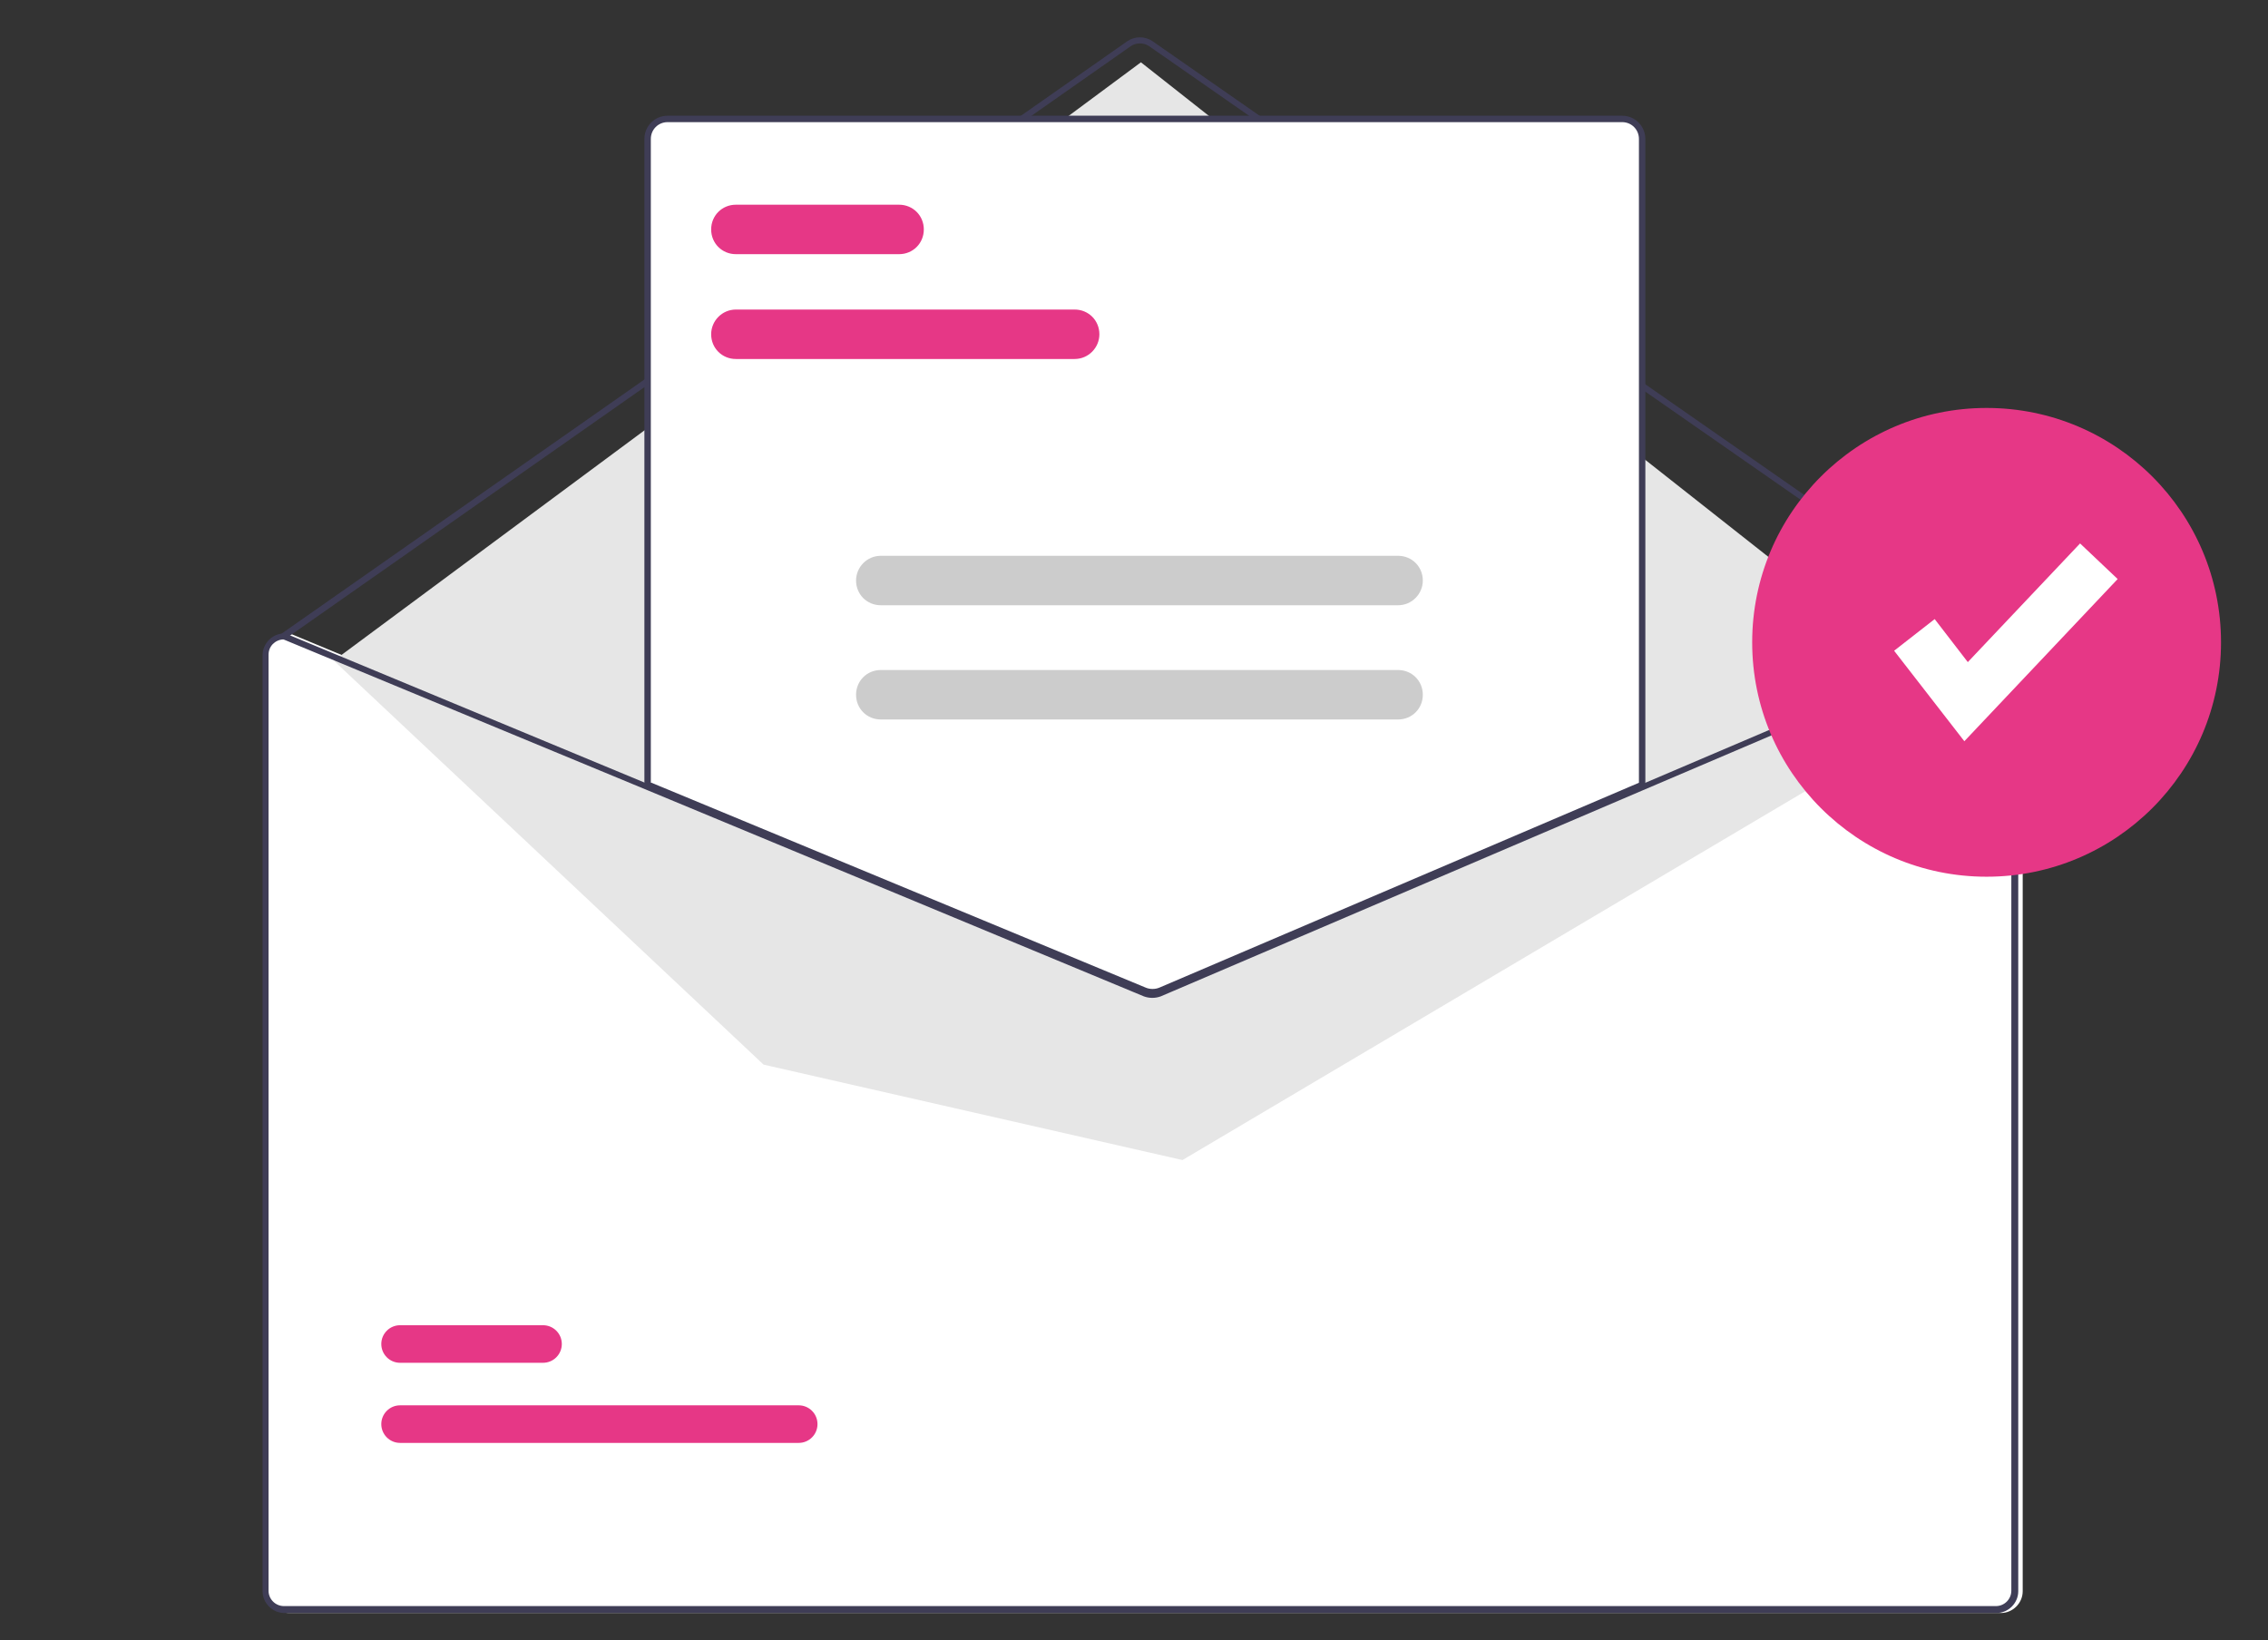 <svg xmlns="http://www.w3.org/2000/svg" id="Calque_1" viewBox="0 0 458.6 331.7"><rect x="0" y="0" width="458.6" height="331.7" fill="#333333" stroke="none"/><defs><style>      .st0 {        fill: #fff;      }      .st1 {        fill: #e63786;      }      .st2 {        fill: #3f3d56;      }      .st3 {        fill: #ccc;      }      .st4 {        fill: #e6e6e6;      }    </style></defs><path class="st0" d="M404.5,128.1h-.1l-71.5,30.5-97.8,41.8c-.8.3-1.6.3-2.4,0l-100.9-41.9-73.2-30.4h-.1s-.1,0-.1,0c-2.4,0-4.4,2-4.4,4.4v189.3c0,2.4,2,4.4,4.4,4.4h346.2c2.4,0,4.4-2,4.4-4.4v-189.3c0-2.4-2-4.4-4.4-4.4Z"></path><path class="st2" d="M404.9,129.3c-.1,0-.3,0-.4-.1L232.3,9.3c-1.1-.7-2.5-.7-3.6,0L57.7,129.2c-.3.2-.7.1-.9-.2-.2-.3-.1-.7.2-.9L228,8.3c1.5-1,3.5-1,5,0l172.2,119.9c.3.2.4.6.2.9-.1.2-.3.3-.5.3Z"></path><polygon class="st4" points="67.5 133.6 230.7 12.6 395.1 142.2 239.1 234.6 154.4 215.3 67.5 133.6"></polygon><path class="st1" d="M161.5,291.8h-80.6c-2.1,0-3.8-1.7-3.8-3.8,0-2.1,1.7-3.8,3.8-3.8h80.6c2.1,0,3.8,1.7,3.8,3.8,0,2.1-1.7,3.8-3.8,3.8h0Z"></path><path class="st1" d="M109.8,275.6h-28.9c-2.1,0-3.8-1.7-3.8-3.8,0-2.1,1.7-3.8,3.8-3.8h28.9c2.1,0,3.8,1.7,3.8,3.8,0,2.1-1.7,3.8-3.8,3.8h0Z"></path><path class="st0" d="M233,200.9c-.6,0-1.2-.1-1.8-.4l-100.6-41.8V28.1c0-2.4,2-4.4,4.4-4.4h193c2.4,0,4.4,2,4.4,4.4v130.8h-.2c0,0-97.3,41.6-97.3,41.6-.6.2-1.2.4-1.8.4Z"></path><path class="st2" d="M233,201.2c-.7,0-1.3-.1-1.9-.4l-100.8-41.8V28.1c0-2.6,2.1-4.7,4.7-4.7h193c2.6,0,4.7,2.1,4.7,4.7v131l-97.7,41.7c-.6.3-1.3.4-2,.4ZM131.5,158.2l100.1,41.5c.9.4,2,.4,2.9,0l96.9-41.4V28.1c0-1.9-1.5-3.4-3.4-3.4h-193c-1.9,0-3.4,1.5-3.4,3.4v130.1Z"></path><path class="st2" d="M403.6,128.1h-.1l-71.5,30.5-97.8,41.8c-.8.3-1.6.3-2.4,0l-100.9-41.9-73.2-30.4h-.1s-.1,0-.1,0c-2.4,0-4.4,2-4.4,4.4v189.3c0,2.4,2,4.4,4.4,4.4h346.2c2.4,0,4.4-2,4.4-4.4v-189.3c0-2.4-2-4.4-4.4-4.4ZM406.7,321.7c0,1.7-1.4,3.1-3.1,3.1H57.4c-1.7,0-3.1-1.4-3.1-3.1v-189.3c0-1.7,1.3-3,3-3.1l73.6,30.5,100.4,41.7c1.1.4,2.3.4,3.4,0l97.3-41.6,71.7-30.6c1.7,0,3,1.4,3,3.1v189.3Z"></path><path class="st1" d="M217.3,72.6h-68.5c-2.8,0-5-2.2-5-5,0-2.7,2.2-5,5-5h68.5c2.8,0,5,2.2,5,5,0,2.7-2.2,5-5,5Z"></path><path class="st1" d="M181.8,51.4h-33c-2.8,0-5-2.2-5-5s2.2-5,5-5h33c2.8,0,5,2.2,5,5s-2.2,5-5,5Z"></path><path class="st3" d="M282.7,122.4h-104.6c-2.8,0-5-2.2-5-5,0-2.7,2.2-5,5-5h104.6c2.8,0,5,2.2,5,5,0,2.7-2.2,5-5,5Z"></path><path class="st3" d="M282.7,145.5h-104.6c-2.8,0-5-2.2-5-5s2.2-5,5-5h104.6c2.8,0,5,2.2,5,5s-2.2,5-5,5Z"></path><circle class="st1" cx="401.7" cy="129.9" r="47.4"></circle><polygon class="st0" points="397.2 149.9 383 131.6 391.2 125.2 397.9 133.9 420.6 109.9 428.2 117.1 397.2 149.9"></polygon></svg>